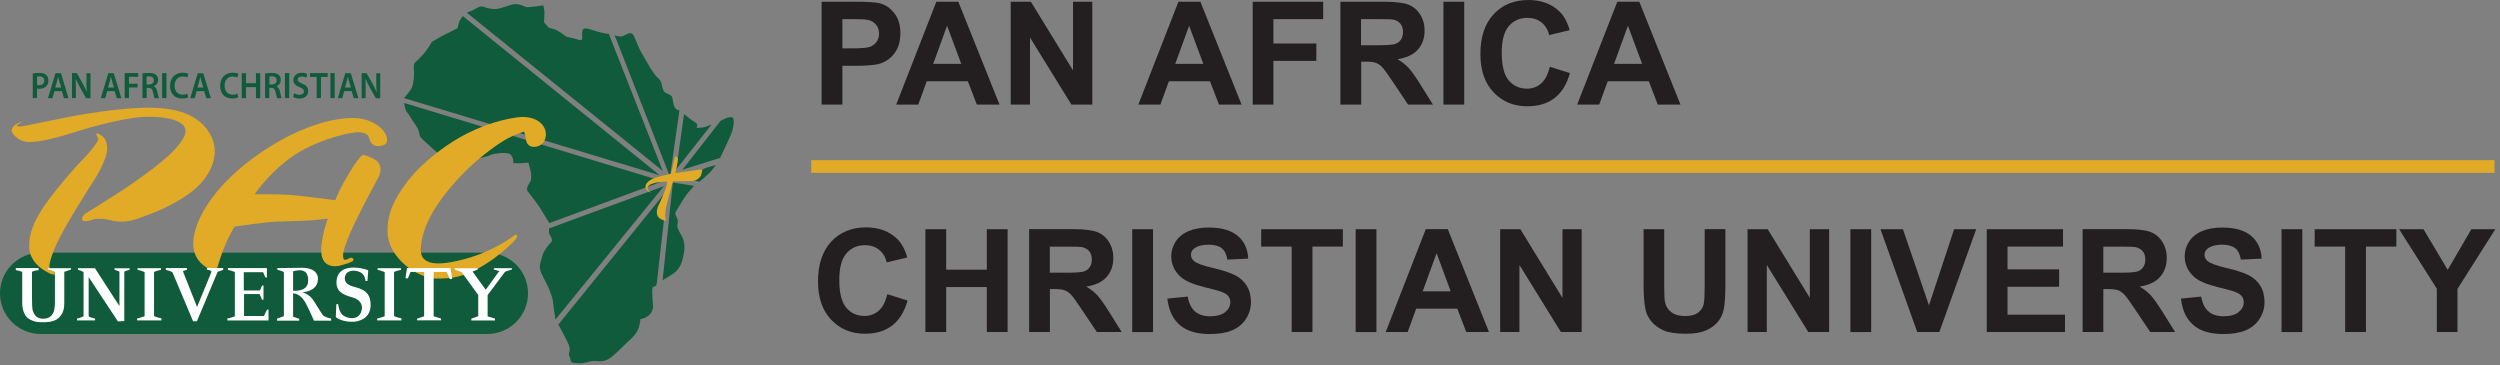 <svg width="315" height="46" viewBox="0 0 315 46" fill="none" xmlns="http://www.w3.org/2000/svg">
<rect x="0" y="0" width="315" height="46" fill="#808080" stroke="none"/>
<g clip-path="url(#clip0_544_2)">
<path fill-rule="evenodd" clip-rule="evenodd" d="M83.49 21.5L76.72 4.28C76.72 4.28 75.94 4.18 75.22 3.97C74.5 3.76 73.57 3.3 73.41 3.82C73.26 4.34 73.41 4.65 73.36 4.86C73.31 5.07 73.11 5.12 72.74 4.96C72.38 4.81 71.4 4.7 71.24 4.55C71.09 4.4 70.36 3.88 69.95 3.72C69.68 3.62 69.17 3.51 69.17 3.51C69.17 3.51 68.55 2.89 68.55 2.74C68.55 2.59 68.6 2.07 68.6 1.55C68.6 1.19 68.44 0.67 68.44 0.67C68.44 0.67 67.2 0.88 66.84 0.88C66.48 0.88 66.48 0.98 66.12 0.82C65.86 0.71 65.47 0.52 64.99 0.52H64.94C64.76 0.52 64.56 0.55 64.36 0.62C63.85 0.79 63.18 1.01 62.86 1.08C62.19 1.24 61.52 1.03 61.15 0.93C60.79 0.82 60.64 0.72 60.22 0.93C59.81 1.14 59.75 1.24 59.44 1.34C59.14 1.44 58.82 1.6 58.82 1.6L83.48 21.51L83.49 21.5ZM92.44 15.38V15.29C92.43 15 92.37 14.8 92.23 14.77C91.72 14.67 90.78 15.24 90.78 15.24L85.98 21.39C85.98 21.39 87.79 20.82 88.46 20.61C89.14 20.4 90.74 19.89 90.74 19.89C90.74 19.89 92.05 17.17 92.24 16.58C92.37 16.16 92.45 15.72 92.45 15.38M84.94 13.38C85.2 13.95 85.61 13.89 85.61 13.89L84.42 22.27L77.44 4.43C77.44 4.43 78.06 4.74 78.53 4.53C78.99 4.32 79.56 3.81 79.92 4.63C80.28 5.46 80.54 6.18 80.8 6.59C81.06 7 81.73 8.24 81.93 8.55C82.14 8.86 82.56 9.53 82.81 9.74C83.07 9.95 83.33 10.26 83.38 10.62C83.43 10.99 83.53 11.35 83.69 11.55C83.85 11.76 84.57 11.91 84.68 12.22C84.78 12.53 84.82 13.1 84.94 13.36M86.18 14.36C86.18 14.36 86.96 15.03 87.63 15.44C88.07 15.72 87.74 16.11 87.74 16.11C87.74 16.11 88.25 16.11 88.57 16.06C88.88 16.01 88.93 15.96 89.08 15.91C89.24 15.86 89.65 15.7 89.65 15.7L85.21 21.34L86.19 14.36H86.18ZM88.61 21.29C89.23 21.03 90.21 20.78 90.21 20.78C90.21 20.78 89.54 21.71 89.13 22.02C89.13 22.02 88.71 22.43 88.56 22.54C88.4 22.64 88.14 22.9 88.14 22.9L85.29 22.23C85.29 22.23 87.98 21.56 88.61 21.3M85.25 34.13C85.69 33.64 85.96 33.13 86.18 31.82C86.45 30.22 85.74 29.58 85.5 28.99C85.37 28.67 85.29 28.63 85.4 28.07C85.45 27.81 85.34 27.5 85.19 27.24C84.98 26.86 85.14 26.67 85.24 26.52C85.34 26.37 86.17 24.97 86.48 24.55C86.79 24.14 87.46 23.42 87.46 23.42L84.78 23L83.49 35.3C83.49 35.3 84.88 34.53 85.25 34.13ZM70.36 40.88L84.09 23.92C82.88 34.57 82.89 34.41 82.76 35.66C82.71 36.18 82.4 36.02 82.24 36.23C82.09 36.43 82.29 38.71 82.29 38.71C82.09 40.06 80.69 40.21 80.69 40.21C80.69 40.21 80.69 40.62 80.48 41.29C80.28 41.96 79.66 42.58 79.35 42.84C79.04 43.1 77.8 44.38 77.02 45.01C76.25 45.63 75.42 45.53 75.16 45.48C74.9 45.43 74.33 45.53 73.81 45.68C73.29 45.84 72.16 45.79 72 45.63C71.85 45.48 71.9 45.16 71.74 44.85C71.59 44.54 71.79 44.34 71.79 44.03C71.79 43.72 71.64 43.41 71.64 43.41C71.54 43.05 70.35 40.88 70.35 40.88M83.64 23.46L69.99 40.26C69.99 40.26 69.73 38.66 69.68 38.03C69.65 37.57 69.36 36.9 69.27 36.64C69.06 36.02 68.6 35.29 68.19 34.37C67.81 33.5 68.14 33.08 68.3 32.35C68.45 31.63 69.12 30.85 69.43 30.54C69.74 30.23 69.33 29.71 69.23 29.51C69.13 29.3 69.18 28.78 69.18 28.78L83.65 23.46H83.64ZM50.92 12.97L83.49 22.84L69.22 28.11C69.22 28.11 68.13 26.35 67.98 26.09C67.82 25.83 66.84 24.54 66.63 24.28C66.42 24.02 66.37 23.97 66.42 23.66C66.48 23.35 66.89 22.78 66.89 22.78C66.89 22.78 66.94 22.52 66.94 22.11C66.94 21.7 66.58 20.5 66.58 20.5C66.58 20.5 66.22 20.5 65.86 20.55C65.49 20.6 64.67 20.55 64.67 20.55C64.67 20.55 64.77 20.08 64.41 19.56C64.05 19.05 62.6 19.36 62.2 19.41C61.79 19.46 61.68 19.62 61.47 19.67C61.26 19.72 59.71 20.09 59.35 20.29C58.99 20.5 55.88 19.67 55.58 19.57C55.27 19.47 53.82 18.07 53.51 17.81C53.2 17.55 52.89 17.14 52.89 17.14C52.84 16.31 52.28 15.59 52.01 15.23C51.75 14.87 51.54 14.4 51.28 14.14C51.02 13.88 50.92 12.95 50.92 12.95M51.9 11.01C52.11 10.55 52.21 9.36 52.16 8.89C52.11 8.43 52.06 8.01 52.42 7.76C52.6 7.63 53.14 7.03 53.4 6.77C53.66 6.51 54.43 5.27 54.43 5.27C54.43 5.27 55.2 4.81 55.67 4.55C56.13 4.29 57.63 3.57 57.63 3.57C57.63 3.57 57.74 3.26 57.79 2.95C57.84 2.64 58.31 2.02 58.31 2.02L83.12 22.08L50.91 12.36C50.91 12.36 51.69 11.48 51.9 11.02" fill="#0F5B3B"/>
<path fill-rule="evenodd" clip-rule="evenodd" d="M5.83 9.45C5.64 9.28 5.35 9.19 4.96 9.19C4.59 9.19 4.32 9.22 4.13 9.26V12.36H4.66V11.17C4.73 11.17 4.82 11.19 4.92 11.19C5.3 11.19 5.64 11.08 5.85 10.85C6.01 10.69 6.1 10.44 6.1 10.14C6.1 9.84 5.99 9.6 5.81 9.44M4.93 10.74C4.82 10.74 4.73 10.74 4.67 10.72V9.65C4.73 9.63 4.83 9.62 4.98 9.62C5.35 9.62 5.58 9.81 5.58 10.16C5.58 10.51 5.34 10.74 4.93 10.74ZM6.99 9.22L6.05 12.37H6.61L6.86 11.48H7.8L8.06 12.37H8.63L7.68 9.22H6.98H6.99ZM6.95 11.03L7.18 10.26C7.23 10.07 7.28 9.85 7.32 9.67H7.33C7.37 9.85 7.42 10.07 7.48 10.26L7.72 11.03H6.96H6.95ZM10.89 10.31C10.89 10.79 10.9 11.2 10.94 11.61C10.81 11.27 10.64 10.91 10.44 10.56L9.68 9.21H9.07V12.36H9.56V11.24C9.56 10.72 9.56 10.3 9.54 9.9C9.68 10.25 9.89 10.64 10.07 10.98L10.84 12.37H11.4V9.22H10.9V10.32L10.89 10.31ZM13.65 9.22L12.7 12.37H13.26L13.51 11.48H14.45L14.72 12.37H15.29L14.33 9.22H13.64H13.65ZM13.61 11.03L13.83 10.26C13.88 10.07 13.93 9.85 13.97 9.67H13.98C14.02 9.85 14.07 10.07 14.13 10.26L14.36 11.03H13.61ZM15.71 12.36H16.25V11.02H17.34V10.55H16.25V9.68H17.42V9.21H15.71V12.36ZM19.38 10.88V10.86C19.65 10.76 19.92 10.48 19.92 10.07C19.92 9.81 19.83 9.59 19.67 9.44C19.47 9.26 19.18 9.19 18.76 9.19C18.45 9.19 18.15 9.22 17.95 9.26V12.36H18.48V11.07H18.75C19.06 11.08 19.2 11.21 19.28 11.62C19.36 12.02 19.44 12.27 19.48 12.37H20.03C19.97 12.25 19.89 11.88 19.8 11.49C19.72 11.19 19.6 10.97 19.39 10.88M18.79 10.64H18.47V9.65C18.47 9.65 18.63 9.62 18.8 9.62C19.15 9.62 19.38 9.78 19.38 10.13C19.38 10.44 19.15 10.64 18.79 10.64ZM20.43 12.36H20.97V9.21H20.43V12.36ZM23.03 9.64C23.28 9.64 23.47 9.7 23.61 9.76L23.73 9.3C23.62 9.24 23.36 9.16 23.01 9.16C22.11 9.16 21.43 9.78 21.43 10.82C21.43 11.78 22 12.41 22.94 12.41C23.29 12.41 23.58 12.34 23.7 12.27L23.62 11.81C23.48 11.88 23.25 11.93 23.03 11.93C22.38 11.93 22 11.48 22 10.8C22 10.04 22.43 9.64 23.03 9.64ZM24.92 9.22L23.97 12.37H24.53L24.79 11.48H25.73L25.99 12.37H26.57L25.61 9.22H24.92ZM24.87 11.03L25.1 10.26C25.15 10.07 25.2 9.85 25.24 9.67C25.28 9.85 25.34 10.07 25.39 10.26L25.62 11.03H24.86H24.87ZM29.34 9.64C29.58 9.64 29.77 9.7 29.92 9.76L30.04 9.3C29.93 9.24 29.67 9.16 29.32 9.16C28.41 9.16 27.74 9.78 27.74 10.82C27.74 11.78 28.31 12.41 29.25 12.41C29.61 12.41 29.88 12.34 30.01 12.27L29.92 11.81C29.78 11.88 29.56 11.93 29.33 11.93C28.68 11.93 28.3 11.48 28.3 10.8C28.3 10.04 28.73 9.64 29.33 9.64M32.25 10.48H31V9.22H30.46V12.37H31V10.98H32.25V12.37H32.79V9.22H32.25V10.48ZM34.85 10.88V10.86C35.12 10.76 35.38 10.48 35.38 10.07C35.38 9.81 35.29 9.59 35.13 9.44C34.93 9.26 34.64 9.19 34.22 9.19C33.91 9.19 33.6 9.22 33.4 9.26V12.36H33.93V11.07H34.2C34.5 11.08 34.64 11.21 34.73 11.62C34.81 12.02 34.88 12.27 34.93 12.37H35.49C35.43 12.25 35.35 11.88 35.26 11.49C35.18 11.19 35.05 10.97 34.85 10.88ZM34.26 10.64H33.94V9.65C33.99 9.63 34.1 9.62 34.28 9.62C34.63 9.62 34.86 9.78 34.86 10.13C34.86 10.44 34.64 10.64 34.26 10.64ZM35.9 12.36H36.44V9.21H35.9V12.36ZM38.08 10.53C37.68 10.37 37.51 10.25 37.51 10.01C37.51 9.83 37.66 9.64 38 9.64C38.28 9.64 38.48 9.73 38.59 9.79L38.72 9.33C38.56 9.25 38.33 9.17 38.01 9.17C37.37 9.17 36.97 9.56 36.97 10.08C36.97 10.53 37.28 10.81 37.77 10.99C38.14 11.14 38.3 11.27 38.3 11.51C38.3 11.77 38.1 11.94 37.76 11.94C37.49 11.94 37.22 11.84 37.05 11.74L36.93 12.22C37.09 12.32 37.42 12.42 37.72 12.42C38.48 12.42 38.84 11.98 38.84 11.47C38.84 11.02 38.59 10.74 38.08 10.54M39.06 9.69H39.9V12.36H40.44V9.69H41.29V9.21H39.06V9.69ZM41.63 12.36H42.17V9.21H41.63V12.36ZM43.51 9.22L42.56 12.37H43.12L43.37 11.48H44.31L44.58 12.37H45.16L44.2 9.22H43.51ZM43.46 11.03L43.69 10.26C43.74 10.07 43.79 9.85 43.83 9.67C43.87 9.85 43.92 10.07 43.98 10.26L44.21 11.03H43.45H43.46ZM47.41 9.22V10.32C47.41 10.8 47.42 11.21 47.46 11.62C47.32 11.28 47.15 10.92 46.95 10.57L46.19 9.22H45.57V12.37H46.07V11.25C46.07 10.73 46.07 10.31 46.04 9.91H46.05C46.2 10.26 46.39 10.65 46.58 10.99L47.35 12.38H47.91V9.23H47.41V9.22Z" fill="#0F5B3B"/>
<path fill-rule="evenodd" clip-rule="evenodd" d="M66.53 36.96C66.53 39.79 64.23 42.08 61.4 42.08H5.13C2.3 42.08 0 39.79 0 36.96C0 34.13 2.3 31.84 5.13 31.84H61.4C64.23 31.84 66.53 34.13 66.53 36.96Z" fill="#0F5B3B"/>
<path fill-rule="evenodd" clip-rule="evenodd" d="M12.06 22.38C12.06 22.38 13.57 19.94 13.5 18.66C13.44 17.65 13.19 17.46 12.91 17.18C12.64 16.91 12.14 16.68 12.14 16.91C12.14 17.14 12.53 17.39 12.3 17.8C11.99 18.34 10.93 19.61 10.44 20.09C9.39 21.1 7.03 23.93 6.22 25.05C5.44 26.12 3.28 28.9 3.74 31.72C3.74 31.72 3.98 32.97 5.25 33.85C6.25 34.55 6.87 34.73 6.91 34.51C6.99 34.12 6.67 34.26 6.4 34.01C6.17 33.78 6.1 33.43 6.64 31.92C7.22 30.29 8.5 28.12 9.7 26.14C10.82 24.3 12.06 22.38 12.06 22.38ZM2.79 15.36C2.79 15.36 2.56 15.52 2.29 15.67C1.84 15.93 2.37 15.94 2.6 15.94C2.83 15.94 6.28 15.2 6.9 15.09C7.52 14.97 12.87 13.77 17.95 13.58C23.03 13.39 25.53 14.94 26.64 17.22C27.76 19.54 26.56 22.42 23.89 24.35C21.4 26.15 19 26.95 17.41 27.53C15.53 28.21 14.19 27.84 13.61 27.68C13.23 27.58 12.17 27.48 11.67 27.68C11.17 27.88 10.66 27.88 10.66 27.88C10.04 27.76 10.47 27.12 10.66 26.98C11.16 26.63 15.04 24.31 16.86 22.99C18.42 21.86 22.13 19.38 23.18 17.25C24.39 14.8 19.61 14.57 17.52 14.77C15.43 14.96 11.51 15.97 9.84 16.52C8.17 17.06 4.88 18.07 3.29 17.87C2.37 17.76 1.39 16.83 1.47 16.4C1.62 15.56 2.79 15.35 2.79 15.35M44.75 16.68C44.75 16.68 46.26 16.49 46.49 17.34C46.72 18.19 47.15 18.55 48.12 18.35C49.09 18.15 48.78 17.22 48.51 16.76C48.24 16.3 46.85 14.57 43.5 14.9C38.34 15.41 33.01 18.77 29.85 21.57C26.48 24.55 24.48 27.89 24.35 30.49C24.19 33.51 27.22 34.25 27.22 34.25C27.22 34.25 27.8 32.27 28.31 31.03C28.81 29.79 29.55 28.55 29.55 28.55C29.55 28.55 33.5 27.97 34.75 27.93C35.99 27.9 38.93 27.8 39.52 27.74C40.25 27.66 41.3 27.55 41.3 27.55C41.3 27.55 40.42 29.87 40.48 31.74C40.56 33.68 42.15 33.64 42.77 33.48C43.67 33.26 44.21 33.05 44.44 32.9C44.67 32.75 44.48 32.36 44.09 32.51C43.7 32.66 43.31 33.01 43.23 32.36C43.16 31.74 43.6 30.57 44.21 29.18C45.29 26.7 47.19 23.28 47.66 22.39C48.13 21.5 47.97 20.88 47.62 20.41C47.36 20.06 46.11 19.55 45.84 19.52C45.57 19.48 45.22 19.99 44.87 20.45C44.52 20.91 43.01 23.28 42.24 25.22C42.24 25.22 39.56 24.87 37.47 24.64C35.37 24.41 32.08 24.48 32.08 24.48C32.08 24.48 34.74 20.53 38.68 18.63C42.28 16.88 44.77 16.69 44.77 16.69M58.03 22.21C56.39 23.9 54.98 25.87 54.45 26.88C54.21 27.33 53.13 29.14 53.02 31.33C52.89 33.88 56.19 33.28 58.67 32.61C62.25 31.63 64.61 29.81 64.77 29.68C65.04 29.44 65.32 29.68 65.04 30.05C64.18 31.19 61.96 32.77 61.96 32.77C58.83 34.9 57.18 35.1 55.04 35.1C52.51 35.08 48.96 32.44 48.84 29.39C48.74 26.77 49.76 25.07 51.09 23.19C52.46 21.26 54.82 19.27 57.03 17.85C59.64 16.19 62.7 15.1 65.22 14.78C67.5 14.49 68.87 15.72 68.78 17.05C68.69 18.37 67.42 18.7 66.82 18.42C66.22 18.14 66.24 17.35 66.21 17.17C66.18 16.99 66.03 16.59 66.03 16.59C66.03 16.59 64.4 17.07 63.17 17.92C63.17 17.92 60.67 19.45 58.02 22.2M85.41 20.2C85.31 20.86 85.08 21.8 85.08 21.8L88.51 21.33C88.51 21.33 88.51 21.49 88.36 21.99C88.21 22.49 87.62 22.76 87.35 22.8C87.08 22.84 84.79 22.84 84.79 22.84C84.79 22.84 83.98 25.67 83.86 26.56C83.75 27.4 83.91 27.79 83.91 27.79C83.59 27.82 83.06 27.56 82.87 27.22C82.64 26.81 82.81 26.14 83.01 25.79C83.2 25.44 83.78 24.08 83.9 23.69C84.02 23.3 84.06 22.87 84.06 22.87C84.06 22.87 82.36 22.89 81.79 23.35C81.22 23.81 82.08 24.31 82.08 24.31C81.33 24 81.34 23.65 81.34 23.65C81.24 23.23 81.65 22.6 83.05 22.25C83.91 22.04 84.53 21.9 84.53 21.9L85.07 19.69C85.07 19.69 85.48 19.8 85.41 20.19" fill="#E1AA27"/>
<path fill-rule="evenodd" clip-rule="evenodd" d="M1.99 33.8V34.03C1.99 34.03 2.72 34.17 2.8 34.28V38.22C2.8 38.22 2.78 39.61 3.59 40.14C4.39 40.68 5.2 40.59 5.35 40.6C5.68 40.62 6.74 40.6 7.29 40.14C7.85 39.68 8.08 39.15 8.1 38.25V34.25C8.1 34.25 8.68 34.04 8.95 33.96V33.79H6.01V33.93C6.01 33.93 6.86 34.18 6.92 34.31V38.12C6.92 38.12 6.94 39.05 6.67 39.5C6.48 39.82 6.17 40.16 5.41 40.16C4.54 40.16 4.3 39.53 4.23 39.4C4.09 39.11 4.07 38.88 4.05 38.53C4.02 38.05 4.03 34.24 4.03 34.24C4.03 34.24 4.4 34.05 4.86 34.05V33.78H1.99V33.8Z" fill="white"/>
<path fill-rule="evenodd" clip-rule="evenodd" d="M9.82 33.78V33.99C9.82 33.99 10.53 34.19 10.53 34.34V39.85C10.53 39.85 9.91 40.14 9.7 40.14V40.37H11.98V40.14C11.98 40.14 11.27 39.99 11.17 39.85V34.91L14.86 40.5L15.66 40.45V34.21L16.33 33.98V33.8H14.43V33.98L15.05 34.22V38.57L11.96 33.79H9.83L9.82 33.78Z" fill="white"/>
<path fill-rule="evenodd" clip-rule="evenodd" d="M20.89 33.78V34C20.89 34 21.64 34.19 21.74 34.33L24.33 40.48H24.81L27.43 34.23L28.12 34.02V33.77H26.07V33.98C26.07 33.98 26.73 34.04 26.63 34.29L24.83 38.68L23.05 34.19C23.05 34.19 23.14 34.09 23.55 34V33.78H20.9H20.89Z" fill="white"/>
<path fill-rule="evenodd" clip-rule="evenodd" d="M28.72 33.78V34C28.72 34 29.57 34.21 29.59 34.29V39.86C29.59 39.86 28.76 40.15 28.65 40.13V40.38H33.83V39.01H33.65L33.25 39.82H30.75V37.05H32.71L33.02 37.76H33.2V35.98H33.02L32.75 36.6H30.72V34.3H33.15L33.44 34.96H33.63V33.78H28.72Z" fill="white"/>
<path fill-rule="evenodd" clip-rule="evenodd" d="M36.93 34.17V36.63C36.93 36.63 38.71 36.82 38.82 35.52C38.92 34.34 38.33 34.07 37.82 34.05C37.45 34.04 36.93 34.18 36.93 34.18M37.95 33.74C39.28 33.71 40.22 34.26 40.04 35.41C39.83 36.78 38.09 36.82 38.09 36.82C38.09 36.82 38.75 36.98 39.27 37.56C39.64 37.98 40.51 39.55 40.72 39.74C41.07 40.05 41.72 40.13 41.72 40.13V40.4H39.56C38.61 38.27 38.38 37.83 37.91 37.39C37.43 36.96 36.93 36.96 36.93 36.96V39.9L37.7 40.17V40.4H34.9V40.15L35.77 39.84V34.34C35.75 34.16 34.94 33.99 34.94 33.99V33.78C34.94 33.78 36.82 33.75 37.94 33.74" fill="white"/>
<path fill-rule="evenodd" clip-rule="evenodd" d="M46.28 35.4H46.05C46.05 35.4 46.02 34.63 45.43 34.32C44.77 33.97 43.78 34.02 43.53 34.67C43.36 35.1 43.34 35.77 44.42 36.08C45.5 36.39 46.68 36.63 46.7 38.38C46.72 40.23 45.09 40.49 44.61 40.54C44.13 40.58 42.99 40.5 42.31 39.96L42.38 38.32H42.61C42.61 38.32 42.69 39.21 43.13 39.65C43.58 40.11 45.4 40.62 45.61 38.84C45.61 38.84 45.72 37.85 44.46 37.49C43.11 37.12 42.34 36.69 42.4 35.46C42.46 34.16 43.48 33.66 44.7 33.72C45.9 33.78 46.4 34.07 46.4 34.07L46.3 35.4H46.28Z" fill="white"/>
<path fill-rule="evenodd" clip-rule="evenodd" d="M47.58 33.78V33.99C47.58 33.99 48.4 34.21 48.47 34.3V39.85C48.47 39.85 47.62 40.14 47.52 40.14V40.37H50.58V40.12C50.58 40.12 49.65 39.89 49.65 39.81V34.26C49.65 34.26 50.21 34.04 50.52 34.01V33.79H47.58V33.78Z" fill="white"/>
<path fill-rule="evenodd" clip-rule="evenodd" d="M51.28 33.78L51.09 35.04L51.39 35.09L51.73 34.26H53.44V39.85L52.55 40.16V40.36H55.57V40.14L54.64 39.85V34.26H56.27L56.68 35.17L56.98 35.13L56.75 33.78H51.28Z" fill="white"/>
<path fill-rule="evenodd" clip-rule="evenodd" d="M57.27 33.8H60.19V33.95L59.54 34.22L61.2 36.51L62.91 34.15C62.91 34.15 62.34 34 62.22 33.96V33.79H64.5V33.96C64.5 33.96 63.71 34.19 63.63 34.25L61.44 37.18V39.86L62.37 40.15V40.38H59.39V40.15L60.26 39.84V37.17L58.17 34.29L57.3 33.97L57.28 33.8H57.27Z" fill="white"/>
<path fill-rule="evenodd" clip-rule="evenodd" d="M17.33 33.78V33.99C17.33 33.99 18.16 34.21 18.22 34.3V39.85C18.22 39.85 17.37 40.14 17.27 40.14V40.37H20.34V40.12C20.34 40.12 19.41 39.89 19.41 39.81V34.26C19.41 34.26 19.97 34.03 20.28 34.01V33.79H17.34L17.33 33.78Z" fill="white"/>
<path d="M103.52 13.18V0.22H107.72C109.31 0.22 110.35 0.28 110.83 0.41C111.57 0.6 112.2 1.03 112.7 1.68C113.2 2.33 113.45 3.17 113.45 4.2C113.45 5 113.3 5.66 113.02 6.21C112.73 6.75 112.37 7.18 111.92 7.49C111.48 7.8 111.02 8 110.56 8.1C109.94 8.22 109.03 8.29 107.85 8.29H106.14V13.18H103.52ZM106.14 2.41V6.09H107.57C108.6 6.09 109.29 6.02 109.64 5.89C109.99 5.75 110.26 5.54 110.46 5.25C110.66 4.96 110.76 4.63 110.76 4.24C110.76 3.77 110.62 3.38 110.35 3.07C110.07 2.76 109.72 2.57 109.3 2.5C108.99 2.44 108.36 2.41 107.42 2.41H106.16H106.14Z" fill="#231F20"/>
<path d="M125.93 13.18H123.08L121.95 10.24H116.77L115.7 13.18H112.92L117.98 0.22H120.75L125.94 13.18H125.93ZM121.12 8.05L119.33 3.24L117.58 8.05H121.12Z" fill="#231F20"/>
<path d="M127.35 13.18V0.22H129.89L135.2 8.87V0.22H137.63V13.18H135L129.78 4.73V13.18H127.35Z" fill="#231F20"/>
<path d="M156.43 13.18H153.59L152.46 10.24H147.28L146.21 13.18H143.43L148.48 0.22H151.25L156.44 13.18H156.43ZM151.62 8.05L149.83 3.24L148.08 8.05H151.61H151.62Z" fill="#231F20"/>
<path d="M157.84 13.18V0.22H166.72V2.41H160.45V5.48H165.86V7.67H160.45V13.18H157.84Z" fill="#231F20"/>
<path d="M168.89 13.18V0.22H174.4C175.78 0.22 176.79 0.34 177.42 0.57C178.05 0.8 178.55 1.22 178.93 1.81C179.31 2.41 179.5 3.09 179.5 3.85C179.5 4.82 179.21 5.62 178.64 6.26C178.07 6.89 177.21 7.29 176.08 7.46C176.65 7.79 177.11 8.15 177.48 8.55C177.85 8.95 178.34 9.65 178.97 10.65L180.55 13.18H177.42L175.53 10.36C174.86 9.35 174.4 8.72 174.15 8.46C173.9 8.2 173.64 8.02 173.36 7.92C173.08 7.82 172.64 7.77 172.04 7.77H171.51V13.18H168.89ZM171.5 5.7H173.44C174.7 5.7 175.48 5.65 175.79 5.54C176.1 5.43 176.35 5.25 176.52 4.99C176.7 4.73 176.78 4.41 176.78 4.02C176.78 3.58 176.66 3.23 176.43 2.96C176.2 2.69 175.87 2.52 175.44 2.45C175.23 2.42 174.59 2.41 173.53 2.41H171.49V5.7H171.5Z" fill="#231F20"/>
<path d="M184.49 0.22H181.87V13.18H184.49V0.22Z" fill="#231F20"/>
<path d="M195.27 8.41L197.81 9.21C197.42 10.62 196.77 11.67 195.87 12.36C194.97 13.05 193.82 13.39 192.43 13.39C190.71 13.39 189.3 12.8 188.19 11.63C187.08 10.46 186.53 8.85 186.53 6.81C186.53 4.66 187.09 2.98 188.2 1.79C189.31 0.6 190.78 0 192.59 0C194.17 0 195.46 0.47 196.45 1.41C197.04 1.96 197.48 2.76 197.78 3.8L195.19 4.42C195.04 3.75 194.72 3.22 194.23 2.83C193.74 2.44 193.15 2.25 192.46 2.25C191.5 2.25 190.72 2.59 190.12 3.28C189.52 3.97 189.22 5.09 189.22 6.63C189.22 8.27 189.51 9.43 190.1 10.13C190.69 10.83 191.46 11.17 192.4 11.17C193.09 11.17 193.69 10.95 194.19 10.51C194.69 10.07 195.05 9.37 195.27 8.42" fill="#231F20"/>
<path d="M211.73 13.18H208.88L207.75 10.24H202.57L201.5 13.18H198.72L203.78 0.22H206.55L211.74 13.18H211.73ZM206.91 8.05L205.12 3.24L203.37 8.05H206.9H206.91Z" fill="#231F20"/>
<path d="M111.81 37.07L114.35 37.87C113.96 39.28 113.31 40.33 112.41 41.02C111.5 41.71 110.36 42.05 108.97 42.05C107.25 42.05 105.84 41.46 104.73 40.29C103.62 39.11 103.07 37.51 103.07 35.47C103.07 33.31 103.63 31.64 104.74 30.44C105.85 29.25 107.32 28.65 109.13 28.65C110.72 28.65 112 29.12 112.99 30.05C113.58 30.6 114.02 31.4 114.31 32.44L111.72 33.06C111.57 32.39 111.25 31.86 110.76 31.47C110.27 31.08 109.68 30.89 108.99 30.89C108.03 30.89 107.25 31.24 106.65 31.92C106.05 32.61 105.75 33.73 105.75 35.27C105.75 36.91 106.04 38.07 106.63 38.77C107.22 39.47 107.99 39.81 108.93 39.81C109.62 39.81 110.22 39.59 110.72 39.15C111.22 38.71 111.58 38.01 111.8 37.06" fill="#231F20"/>
<path d="M116.6 41.83V28.88H119.22V33.98H124.34V28.88H126.96V41.83H124.34V36.17H119.22V41.83H116.6Z" fill="#231F20"/>
<path d="M129.67 41.83V28.87H135.18C136.56 28.87 137.57 28.99 138.2 29.22C138.83 29.45 139.33 29.87 139.71 30.46C140.09 31.06 140.28 31.74 140.28 32.5C140.28 33.47 139.99 34.27 139.42 34.91C138.85 35.54 137.99 35.94 136.86 36.11C137.43 36.44 137.89 36.8 138.26 37.2C138.63 37.6 139.12 38.3 139.75 39.3L141.33 41.83H138.2L136.31 39.01C135.64 38 135.18 37.37 134.93 37.11C134.68 36.85 134.42 36.67 134.14 36.57C133.86 36.47 133.42 36.42 132.82 36.42H132.29V41.83H129.67ZM132.29 34.36H134.23C135.49 34.36 136.27 34.31 136.58 34.2C136.89 34.1 137.14 33.91 137.31 33.65C137.49 33.39 137.57 33.07 137.57 32.68C137.57 32.25 137.45 31.89 137.22 31.63C136.99 31.36 136.66 31.19 136.23 31.12C136.02 31.09 135.38 31.08 134.32 31.08H132.28V34.37L132.29 34.36Z" fill="#231F20"/>
<path d="M145.28 28.88H142.66V41.84H145.28V28.88Z" fill="#231F20"/>
<path d="M147.1 37.62L149.65 37.37C149.8 38.22 150.11 38.85 150.58 39.25C151.05 39.65 151.68 39.85 152.48 39.85C153.32 39.85 153.96 39.67 154.38 39.32C154.81 38.96 155.02 38.55 155.02 38.07C155.02 37.76 154.93 37.5 154.75 37.29C154.57 37.08 154.26 36.89 153.81 36.73C153.5 36.62 152.81 36.44 151.72 36.17C150.32 35.82 149.33 35.39 148.77 34.89C147.98 34.18 147.58 33.31 147.58 32.28C147.58 31.62 147.77 31 148.14 30.43C148.51 29.86 149.05 29.42 149.76 29.12C150.47 28.82 151.32 28.67 152.31 28.67C153.94 28.67 155.16 29.03 155.98 29.74C156.8 30.45 157.23 31.4 157.27 32.59L154.65 32.71C154.54 32.04 154.3 31.56 153.93 31.27C153.56 30.98 153.01 30.83 152.27 30.83C151.53 30.83 150.91 30.98 150.48 31.3C150.2 31.5 150.06 31.77 150.06 32.11C150.06 32.41 150.19 32.68 150.45 32.9C150.78 33.18 151.58 33.47 152.85 33.77C154.12 34.07 155.06 34.38 155.67 34.7C156.28 35.02 156.76 35.46 157.1 36.02C157.44 36.58 157.62 37.26 157.62 38.08C157.62 38.82 157.41 39.52 157 40.17C156.59 40.82 156 41.3 155.25 41.62C154.5 41.94 153.56 42.09 152.43 42.09C150.79 42.09 149.53 41.71 148.66 40.96C147.78 40.2 147.26 39.1 147.09 37.65" fill="#231F20"/>
<path d="M162.75 41.83V31.07H158.91V28.88H169.2V31.07H165.37V41.83H162.75Z" fill="#231F20"/>
<path d="M173.43 28.88H170.81V41.84H173.43V28.88Z" fill="#231F20"/>
<path d="M187.6 41.83H184.75L183.62 38.89H178.44L177.37 41.83H174.6L179.65 28.87H182.42L187.61 41.83H187.6ZM182.79 36.71L181.01 31.9L179.26 36.71H182.79Z" fill="#231F20"/>
<path d="M189.02 41.83V28.88H191.56L196.87 37.53V28.88H199.29V41.83H196.67L191.45 33.39V41.83H189.02Z" fill="#231F20"/>
<path d="M207.07 28.88H209.69V35.9C209.69 37.01 209.72 37.73 209.79 38.06C209.9 38.59 210.17 39.02 210.59 39.34C211.01 39.66 211.59 39.82 212.32 39.82C213.05 39.82 213.62 39.67 214 39.36C214.38 39.06 214.6 38.69 214.68 38.24C214.76 37.8 214.79 37.06 214.79 36.04V28.87H217.4V35.68C217.4 37.23 217.33 38.33 217.19 38.98C217.05 39.62 216.79 40.16 216.41 40.6C216.03 41.04 215.52 41.39 214.89 41.66C214.25 41.92 213.42 42.05 212.4 42.05C211.16 42.05 210.23 41.91 209.59 41.62C208.95 41.33 208.45 40.96 208.08 40.51C207.71 40.05 207.46 39.58 207.35 39.07C207.18 38.33 207.09 37.23 207.09 35.78V28.87L207.07 28.88Z" fill="#231F20"/>
<path d="M220.19 41.83V28.88H222.73L228.04 37.53V28.88H230.47V41.83H227.84L222.62 33.39V41.83H220.19Z" fill="#231F20"/>
<path d="M235.77 28.88H233.15V41.84H235.77V28.88Z" fill="#231F20"/>
<path d="M241.57 41.83L236.94 28.88H239.77L243.05 38.47L246.22 28.88H249L244.36 41.83H241.57Z" fill="#231F20"/>
<path d="M250.33 41.83V28.88H259.94V31.07H252.95V33.94H259.45V36.13H252.95V39.65H260.19V41.83H250.33Z" fill="#231F20"/>
<path d="M262.41 41.83V28.87H267.92C269.3 28.87 270.31 28.99 270.94 29.22C271.57 29.45 272.07 29.87 272.45 30.46C272.83 31.06 273.01 31.74 273.01 32.5C273.01 33.47 272.72 34.27 272.15 34.91C271.58 35.54 270.72 35.94 269.59 36.11C270.16 36.44 270.62 36.8 270.99 37.2C271.36 37.6 271.85 38.3 272.48 39.3L274.06 41.83H270.93L269.04 39.01C268.37 38 267.91 37.37 267.66 37.11C267.41 36.85 267.15 36.67 266.87 36.57C266.59 36.47 266.15 36.42 265.55 36.42H265.02V41.83H262.4H262.41ZM265.03 34.36H266.97C268.22 34.36 269.01 34.31 269.32 34.2C269.63 34.1 269.88 33.91 270.05 33.65C270.23 33.39 270.31 33.07 270.31 32.68C270.31 32.25 270.19 31.89 269.96 31.63C269.73 31.36 269.4 31.19 268.97 31.12C268.76 31.09 268.12 31.08 267.06 31.08H265.02V34.37L265.03 34.36Z" fill="#231F20"/>
<path d="M274.81 37.62L277.35 37.37C277.5 38.22 277.81 38.85 278.28 39.25C278.75 39.65 279.38 39.85 280.17 39.85C281.01 39.85 281.65 39.67 282.07 39.32C282.5 38.96 282.71 38.55 282.71 38.07C282.71 37.76 282.62 37.5 282.44 37.29C282.26 37.08 281.95 36.89 281.5 36.73C281.19 36.62 280.5 36.44 279.41 36.17C278.01 35.82 277.02 35.39 276.46 34.89C275.67 34.18 275.27 33.31 275.27 32.28C275.27 31.62 275.46 31 275.83 30.43C276.2 29.86 276.74 29.42 277.45 29.12C278.15 28.82 279 28.67 280 28.67C281.63 28.67 282.85 29.03 283.67 29.74C284.49 30.45 284.92 31.4 284.97 32.59L282.35 32.71C282.24 32.04 282 31.56 281.63 31.27C281.26 30.98 280.71 30.83 279.97 30.83C279.23 30.83 278.62 30.98 278.19 31.3C277.91 31.5 277.77 31.77 277.77 32.11C277.77 32.41 277.9 32.68 278.16 32.9C278.49 33.18 279.29 33.47 280.56 33.77C281.83 34.07 282.77 34.38 283.38 34.7C283.99 35.02 284.47 35.46 284.81 36.02C285.15 36.58 285.33 37.26 285.33 38.08C285.33 38.82 285.12 39.52 284.71 40.17C284.3 40.82 283.71 41.3 282.96 41.62C282.21 41.94 281.27 42.09 280.14 42.09C278.5 42.09 277.24 41.71 276.37 40.96C275.49 40.2 274.97 39.1 274.8 37.65" fill="#231F20"/>
<path d="M290.09 28.88H287.47V41.84H290.09V28.88Z" fill="#231F20"/>
<path d="M295.49 41.83V31.07H291.65V28.88H301.94V31.07H298.11V41.83H295.49Z" fill="#231F20"/>
<path d="M307.04 41.83V36.38L302.29 28.88H305.36L308.41 34L311.39 28.88H314.41L309.64 36.4V41.83H307.04Z" fill="#231F20"/>
<path d="M314.31 20.18H102.21V21.78H314.31V20.18Z" fill="#E1AA27"/>
</g>
<defs>
<clipPath id="clip0_544_2">
<rect width="314.41" height="45.78" fill="white"/>
</clipPath>
</defs>
</svg>
